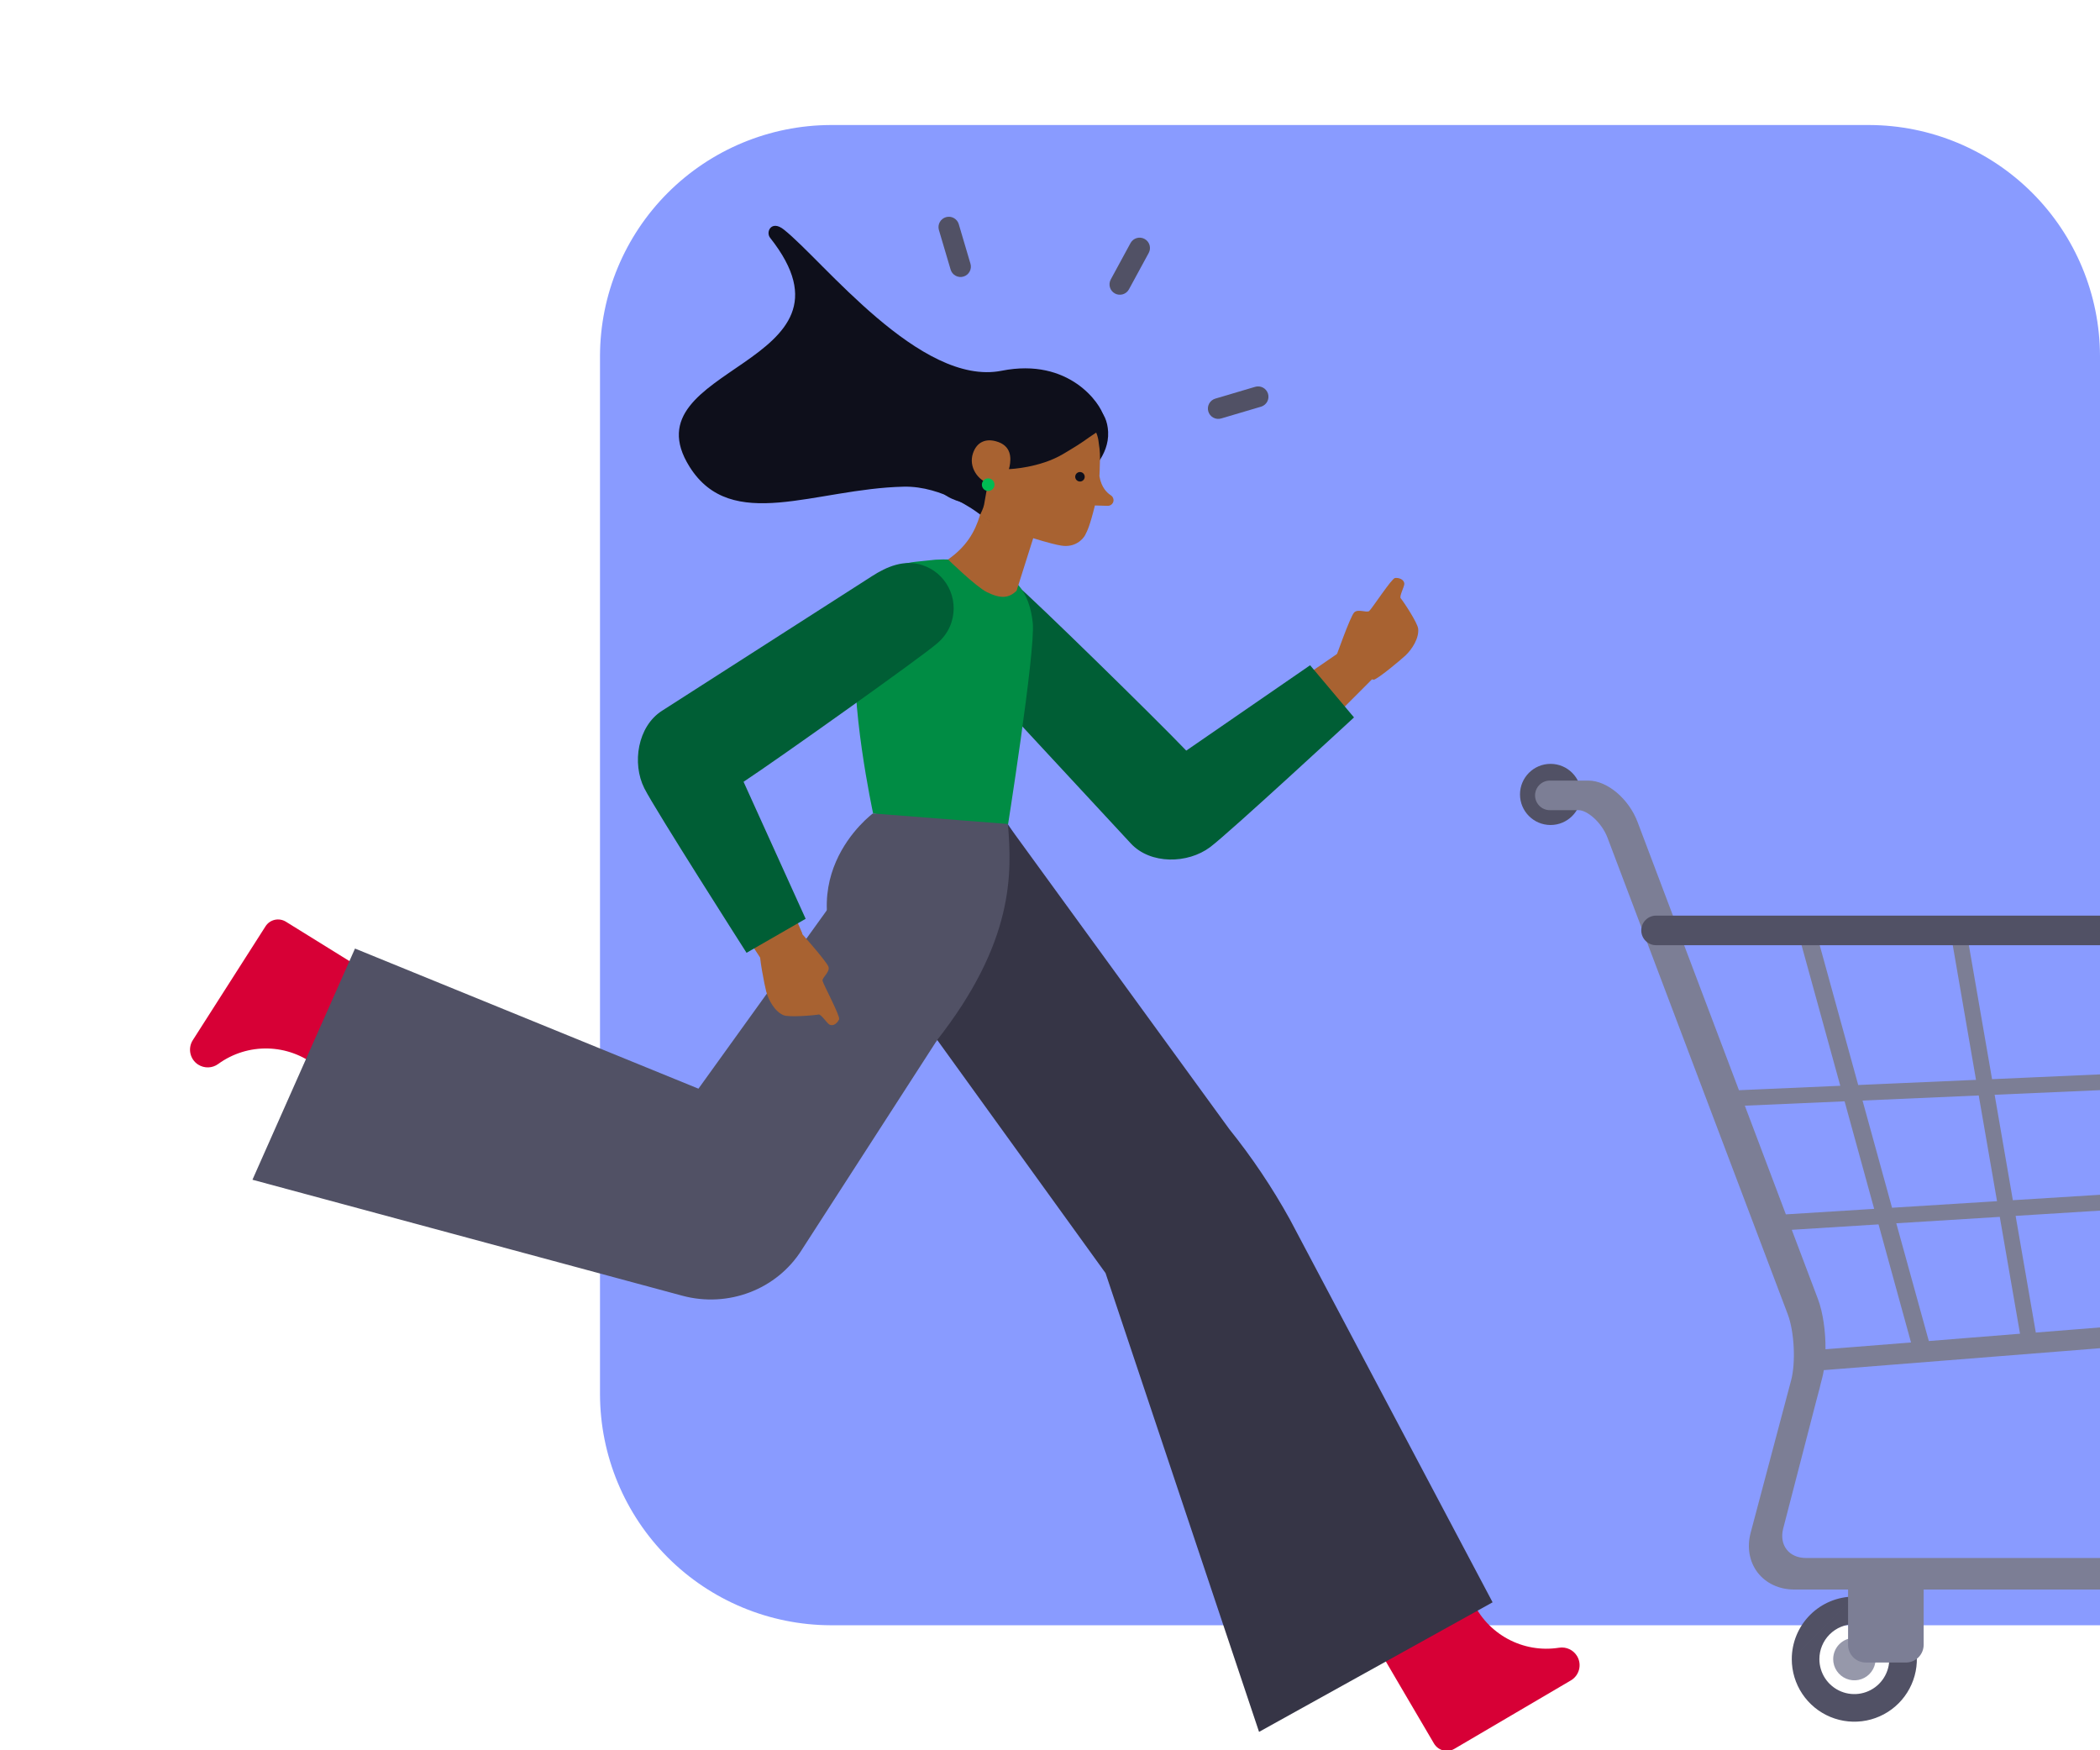 <svg width="420" height="350" viewBox="0 0 420 350" fill="none" xmlns="http://www.w3.org/2000/svg">
<g clip-path="url(#clip0_14357_4553)">
<path d="M420 325V71.154C419.964 58.925 415.09 47.206 406.442 38.558C397.794 29.91 386.075 25.036 373.845 25H166.155C153.925 25.036 142.206 29.91 133.558 38.558C124.91 47.206 120.036 58.925 120 71.154V278.845C120.036 291.075 124.91 302.794 133.558 311.442C142.206 320.09 153.925 324.964 166.155 325H420Z" fill="#899BFF"/>
<path d="M310.112 164.974C306.736 164.974 304 162.237 304 158.861C304 155.485 306.736 152.749 310.112 152.749C313.488 152.749 316.225 155.485 316.225 158.861C316.225 162.237 313.488 164.974 310.112 164.974Z" fill="#515165"/>
<path fill-rule="evenodd" clip-rule="evenodd" d="M370.862 324.787C372.245 324.786 373.596 325.196 374.746 325.963C375.895 326.731 376.792 327.822 377.321 329.099C377.85 330.376 377.989 331.782 377.719 333.138C377.45 334.493 376.784 335.739 375.807 336.716C374.829 337.694 373.584 338.359 372.228 338.629C370.872 338.899 369.467 338.76 368.19 338.231C366.913 337.701 365.821 336.805 365.054 335.656C364.286 334.506 363.876 333.154 363.877 331.772L361.116 331.771H363.877C363.877 329.919 364.613 328.142 365.923 326.832C367.232 325.523 369.009 324.787 370.861 324.787L370.862 324.787ZM358.356 331.771C358.355 334.245 359.088 336.664 360.462 338.722C361.836 340.78 363.79 342.384 366.076 343.331C368.362 344.278 370.877 344.527 373.304 344.044C375.731 343.562 377.961 342.37 379.711 340.62C381.46 338.871 382.652 336.641 383.134 334.214C383.617 331.787 383.369 329.271 382.421 326.986C381.474 324.7 379.87 322.746 377.812 321.372C375.754 319.998 373.335 319.265 370.861 319.266M358.356 331.77C358.356 328.454 359.674 325.273 362.019 322.928C364.364 320.583 367.544 319.266 370.86 319.266" fill="#515165"/>
<path d="M366.637 331.771C366.637 332.61 366.886 333.43 367.352 334.127C367.818 334.824 368.48 335.367 369.255 335.688C370.03 336.009 370.883 336.093 371.705 335.929C372.528 335.765 373.283 335.361 373.876 334.767C374.469 334.174 374.872 333.418 375.035 332.596C375.198 331.773 375.114 330.921 374.792 330.146C374.471 329.371 373.927 328.71 373.229 328.244C372.532 327.779 371.711 327.531 370.873 327.532C370.316 327.532 369.765 327.641 369.251 327.854C368.737 328.067 368.27 328.38 367.876 328.774C367.483 329.167 367.171 329.635 366.959 330.149C366.746 330.663 366.637 331.215 366.637 331.771Z" fill="#9698AA"/>
<path d="M369.615 313.717V328.904C369.615 329.845 369.989 330.748 370.654 331.414C371.32 332.079 372.223 332.453 373.164 332.453H381.182C382.123 332.453 383.026 332.079 383.691 331.414C384.357 330.748 384.731 329.845 384.731 328.904V313.717H369.615Z" fill="#7C7E95"/>
<path d="M309.971 156.093H317.685C321.443 156.093 325.758 159.725 327.513 164.374L347.791 218.008L368.057 217.121L359.314 185.39C359.287 185.29 359.279 185.186 359.292 185.083C359.305 184.98 359.338 184.881 359.389 184.791C359.44 184.701 359.509 184.622 359.591 184.558C359.673 184.494 359.766 184.447 359.866 184.42C360.018 184.145 360.248 183.922 360.527 183.778C360.806 183.635 361.121 183.578 361.433 183.615C361.745 183.652 362.038 183.781 362.276 183.985C362.514 184.19 362.686 184.461 362.769 184.763L371.642 216.967L395.202 215.938L390.075 186.246C390.075 186.207 390.075 186.167 390.075 186.132V186.112C390.069 186.056 390.069 185.999 390.075 185.942C390.088 185.554 390.244 185.184 390.513 184.903C390.782 184.623 391.145 184.451 391.532 184.422C391.92 184.393 392.305 184.507 392.613 184.744C392.921 184.981 393.131 185.324 393.202 185.706L398.412 215.8L422.243 214.743L420.291 185.954C420.277 185.747 420.304 185.539 420.371 185.342C420.437 185.146 420.541 184.964 420.678 184.808C420.815 184.651 420.981 184.523 421.167 184.431C421.353 184.339 421.555 184.284 421.762 184.27C421.969 184.256 422.177 184.283 422.374 184.35C422.571 184.416 422.752 184.52 422.909 184.657C423.065 184.794 423.193 184.96 423.285 185.146C423.377 185.332 423.432 185.534 423.446 185.741L425.418 214.601L449.08 213.568L450.019 187.504C450.013 187.297 450.049 187.091 450.123 186.897C450.197 186.704 450.309 186.527 450.451 186.377C450.594 186.226 450.765 186.105 450.954 186.021C451.143 185.937 451.347 185.891 451.555 185.885C451.762 185.88 451.968 185.915 452.161 185.989C452.355 186.064 452.532 186.175 452.682 186.318C452.986 186.606 453.162 187.003 453.173 187.421C453.181 187.477 453.181 187.535 453.173 187.591V187.614L452.215 213.434L476.69 212.365L480.132 186.005C480.15 185.587 480.332 185.193 480.64 184.909C480.948 184.625 481.356 184.476 481.775 184.493C482.193 184.51 482.588 184.693 482.871 185.001C483.155 185.309 483.305 185.717 483.287 186.136C483.293 186.195 483.293 186.254 483.287 186.313V186.349C483.287 186.368 483.287 186.392 483.287 186.416L479.919 212.227L503.077 211.213H503.254H503.447L509.493 184.633C509.541 184.424 509.656 184.237 509.82 184.101C510.016 183.655 510.369 183.297 510.812 183.096C511.255 182.895 511.757 182.865 512.221 183.012C512.685 183.159 513.079 183.472 513.325 183.892C513.572 184.311 513.656 184.807 513.559 185.284L495.879 262.213C495.879 262.244 495.856 262.276 495.848 262.307L495.801 262.461C495.774 262.529 495.744 262.595 495.71 262.658C495.71 262.698 495.67 262.741 495.647 262.781C495.623 262.82 495.556 262.915 495.509 262.978C495.487 263.01 495.464 263.04 495.438 263.069C495.372 263.145 495.3 263.215 495.221 263.278L495.181 263.317C495.089 263.39 494.99 263.455 494.886 263.51L494.779 263.558L494.55 263.648L494.424 263.68C494.344 263.7 494.262 263.715 494.18 263.723C494.157 263.725 494.135 263.725 494.113 263.723L364.835 273.977H364.764C364.674 274.537 364.567 275.069 364.437 275.554L364.126 276.737C364.07 277.002 364.011 277.266 363.944 277.526L363.211 280.287L356.644 305.637C356.226 307.246 356.467 308.736 357.319 309.84C358.171 310.945 359.555 311.548 361.215 311.548L490.567 311.548C490.749 311.548 490.928 311.583 491.096 311.652C491.264 311.721 491.416 311.823 491.544 311.951C491.673 312.079 491.774 312.232 491.844 312.4C491.913 312.567 491.948 312.747 491.948 312.928C491.947 313.062 491.926 313.195 491.884 313.323C492.168 313.77 492.326 314.285 492.342 314.814C492.358 315.343 492.232 315.867 491.976 316.33C491.721 316.794 491.345 317.18 490.889 317.449C490.433 317.718 489.913 317.859 489.384 317.858L358.849 317.858C355.856 317.858 353.19 316.62 351.529 314.462C349.869 312.305 349.36 309.411 350.126 306.516L358.226 276.008C359.176 272.458 358.861 266.271 357.551 262.812L321.483 167.474C320.3 164.394 317.425 162.008 315.713 162.008H309.971C309.187 162.008 308.434 161.697 307.88 161.142C307.325 160.587 307.013 159.835 307.013 159.051C307.013 158.266 307.325 157.514 307.88 156.959C308.434 156.404 309.187 156.093 309.971 156.093ZM365.1 269.808L382.203 268.448L375.708 244.837L358.356 245.922L363.585 259.756C364.599 262.449 365.131 266.251 365.1 269.808ZM476.457 238.555L473.511 261.18L492.377 259.677L497.504 237.246L476.457 238.555ZM473.251 238.756L451.257 240.128L450.433 263.002L470.289 261.424L473.251 238.756ZM448.094 240.333L427.236 241.635L428.813 264.745L447.282 263.274L448.094 240.333ZM424.085 241.828L403.124 243.137L407.163 266.468L425.659 264.993L424.085 241.828ZM399.954 243.335L379.257 244.616L385.764 268.164L404.004 266.701L399.954 243.335ZM357.173 242.834L374.833 241.733L368.917 220.229L348.966 221.1L357.173 242.834ZM378.409 241.509L399.406 240.199L395.746 219.057L372.506 220.075L378.409 241.509ZM402.572 240.002L423.868 238.673L422.456 217.89L398.928 218.919L402.572 240.002ZM427.023 238.476L448.212 237.155L448.95 216.735L425.619 217.756L427.023 238.476ZM451.375 236.958L473.669 235.569L476.271 215.54L452.109 216.616L451.375 236.958ZM476.879 235.38L497.902 234.067C497.983 234.061 498.063 234.061 498.143 234.067H498.218L502.694 214.388L479.474 215.402L476.879 235.38Z" fill="#7C7E95"/>
<path d="M331.212 189.011L513.212 189.011C513.996 189.011 514.748 188.699 515.303 188.144C515.858 187.59 516.169 186.837 516.169 186.053C516.169 185.268 515.858 184.516 515.303 183.961C514.748 183.407 513.996 183.095 513.212 183.095L331.212 183.095C330.427 183.095 329.675 183.407 329.12 183.961C328.565 184.516 328.254 185.268 328.254 186.053C328.254 186.837 328.565 187.59 329.12 188.144C329.675 188.699 330.427 189.011 331.212 189.011Z" fill="#515165"/>
<path fill-rule="evenodd" clip-rule="evenodd" d="M222.984 58.688C221.98 58.142 221.607 56.886 222.153 55.881L226.105 48.606C226.651 47.602 227.908 47.231 228.912 47.777C229.917 48.323 230.288 49.579 229.743 50.582L225.79 57.857C225.244 58.861 223.988 59.233 222.984 58.688Z" fill="#515165"/>
<path fill-rule="evenodd" clip-rule="evenodd" d="M191.12 55.139C190.637 54.877 190.279 54.434 190.123 53.908L187.774 45.969C187.469 44.867 188.114 43.727 189.216 43.421C190.29 43.123 191.408 43.731 191.743 44.794L194.091 52.733C194.416 53.831 193.79 54.981 192.695 55.306C192.168 55.46 191.602 55.402 191.12 55.139Z" fill="#515165"/>
<path fill-rule="evenodd" clip-rule="evenodd" d="M242.661 83.514C241.656 82.969 241.285 81.712 241.831 80.708C242.093 80.225 242.535 79.868 243.062 79.712L251.002 77.362C252.092 77.02 253.254 77.624 253.597 78.715C253.941 79.805 253.336 80.967 252.245 81.31C252.222 81.318 252.199 81.325 252.176 81.331L244.236 83.68C243.71 83.836 243.144 83.776 242.661 83.514Z" fill="#515165"/>
<path d="M201.52 164.71L174.4 164.01C170.67 171.26 167.98 175.39 167.98 183.73C167.98 196.51 178.34 206.87 191.12 206.87C199.08 206.87 215.22 198.94 219.38 192.82L201.52 164.72V164.71Z" fill="#303DB9"/>
<path d="M75.44 195.63L57.21 184.33C55.82 183.45 53.98 183.85 53.1 185.24L38.56 208C37.51 209.65 37.99 211.84 39.64 212.89C40.87 213.67 42.45 213.63 43.63 212.77C49.56 208.45 57.65 208.65 63.36 213.26L63.53 213.39L75.45 195.63H75.44Z" fill="#D70036"/>
<path d="M173.87 170.21L139.69 217.7L71 189.68L50.49 235.91L136.46 259.1C145.58 261.56 155.34 257.91 160.37 249.91C160.4 249.86 160.44 249.81 160.47 249.75L196.15 194.46L173.88 170.2L173.87 170.21Z" fill="#515165"/>
<path d="M237.2 151.53C237.2 151.53 206.54 121.5 202.61 118.31L193.51 130.03L225.78 166.46C230.16 171.06 237.25 172.3 243.13 167.17L276.52 133.72L271.07 128.25L237.2 151.52V151.53Z" fill="#A86231"/>
<path d="M237.25 150.1C231.31 143.87 206.43 119.53 203.36 117.04C203.04 116.75 202.7 116.5 202.34 116.26C202.32 116.25 202.31 116.24 202.29 116.23C201.18 115.5 199.9 114.99 198.49 114.8C193.51 114.14 188.94 117.63 188.28 122.61C187.78 126.34 189.84 129.51 192.27 132.11L226.19 168.69C230.09 172.87 237.54 172.77 242.04 169.39C245.84 166.54 270.8 143.46 270.8 143.46L262.02 133.03L237.25 150.1Z" fill="#005E35"/>
<path d="M174.62 162.65C174.62 162.65 169.7 139.83 171.37 128.36C172.33 121.8 173.47 117.32 177.27 114.52C178.96 113.27 180.99 112.56 183.09 112.34L187.11 111.92C189.21 111.8 190.97 111.87 192.92 112.36L197.22 113.44C199.94 114.22 205.61 115.53 206.55 124.55C207.14 130.16 201.31 166.79 201.31 166.79C201.31 166.79 190.36 165.62 174.62 162.66V162.65Z" fill="#008C44"/>
<path d="M147.299 156.04C147.299 156.04 182.279 131.17 186.109 127.87L176.179 116.84L134.619 142.16C129.319 145.65 126.849 152.41 130.849 159.11L152.069 191.55L160.489 186.72L147.299 156.04Z" fill="#A86231"/>
<path d="M148.7 156.34C155.88 151.6 184.23 131.41 187.23 128.82C187.57 128.56 187.88 128.26 188.18 127.95C188.19 127.94 188.21 127.92 188.22 127.91C189.14 126.95 189.87 125.78 190.3 124.42C191.83 119.64 189.2 114.52 184.42 112.99C180.83 111.84 177.35 113.3 174.36 115.24L132.36 142.16C127.55 145.26 126.34 152.61 128.87 157.64C131.01 161.89 149.31 190.53 149.31 190.53L161.13 183.73L148.71 156.33L148.7 156.34Z" fill="#005E35"/>
<path d="M159.39 185.59C159.39 185.59 165.43 192.32 165.71 193.37C165.99 194.42 164.4 195.47 164.51 196.12C164.62 196.77 168.09 203.2 167.82 203.83C167.55 204.46 166.78 205.29 165.92 204.9C165.43 204.67 164.22 202.78 163.73 202.87C162.7 203.06 157.81 203.46 156.71 203.01C154.96 202.29 153.71 200.01 153.24 198.26C152.93 197.11 151.7 190.88 152.04 190.29C152.38 189.7 159.49 185.74 159.38 185.58L159.39 185.59Z" fill="#A86231"/>
<path d="M267.066 131.732C267.066 131.732 270.067 123.201 270.853 122.451C271.639 121.701 273.324 122.591 273.841 122.182C274.359 121.774 278.331 115.641 279.013 115.575C279.695 115.51 280.793 115.786 280.864 116.728C280.898 117.268 279.822 119.237 280.136 119.624C280.798 120.436 283.498 124.532 283.632 125.713C283.841 127.594 282.442 129.786 281.133 131.039C280.273 131.863 275.4 135.935 274.719 135.92C274.038 135.905 267.15 131.572 267.062 131.745L267.066 131.732Z" fill="#A86231"/>
<path d="M197.12 97.56C196.591 99.585 196.504 101.313 196 103C194.978 106.419 193.24 109.335 189.61 111.88C189.61 111.88 195.19 117.33 197.38 118.41C200.19 119.79 201.75 119.61 203.31 118.15L208.87 100.58L197.12 97.57V97.56Z" fill="#A86231"/>
<path d="M221.627 86.374C221.404 81.867 218.425 80.302 215.458 79.474C215.391 79.456 215.316 79.426 215.251 79.398C215.003 79.24 214.727 79.073 214.433 78.892C213.456 78.209 211.956 77.077 209.165 76.131C208.439 75.825 207.672 75.518 206.853 75.249C206.056 75.018 205.232 74.809 204.376 74.645C197.5 73.34 192.987 76.593 192.987 76.593C192.987 76.593 191.349 77.307 189.739 80.067C189.585 80.337 189.402 80.598 189.214 80.838C188.334 83.222 187.179 85.513 186.47 87.953C183.028 99.931 193.371 100.447 193.853 100.813C195.718 102.207 195.5 102.5 195.5 102.5C195.5 102.5 198.343 104.599 198.613 104.36C198.883 104.121 201.567 98.718 201.372 98.243C201.18 97.757 217.782 94.521 217.782 94.521C217.782 94.521 221.856 91.173 221.624 86.384L221.627 86.374Z" fill="#0E0F1B"/>
<path d="M222.696 99.909C222.667 99.55 222.463 99.227 222.153 99.031C221.47 98.602 220.265 97.527 219.885 95.213C219.933 94.408 219.954 93.627 219.967 92.876C220.058 91.4 219.99 90.016 219.766 88.715C219.755 88.599 219.737 88.47 219.724 88.363C219.659 87.829 219.546 87.24 219.269 86.567C219.259 86.605 219.262 86.596 219.222 86.513L217.823 87.456C216.287 88.57 215.08 89.336 212.59 90.808C207.916 93.573 201.949 93.802 201.949 93.802C198.113 93.675 197.827 95.534 197.827 95.534C197.827 95.534 197.363 97.718 196.821 100.895C196.694 101.607 196.248 102.455 196 103C197.183 103.924 199.885 105.38 203.175 106.51C207.653 108.038 210.677 108.767 210.677 108.767C211.218 108.91 211.719 109.012 212.225 109.094C214.945 109.566 216.581 107.879 217.035 106.986C217.472 106.118 217.922 105.317 218.983 101.077L221.529 101.152C222.218 101.169 222.764 100.589 222.706 99.912L222.696 99.909Z" fill="#A86231"/>
<path d="M215.75 96.258C216.257 96.393 216.777 96.091 216.911 95.584C217.046 95.076 216.743 94.556 216.236 94.422C215.729 94.287 215.209 94.59 215.075 95.097C214.94 95.604 215.242 96.124 215.75 96.258Z" fill="#0E0F1B"/>
<path d="M220.737 83.252C220.151 80.779 213.883 71.443 200.32 74.139C184.094 77.361 164.573 52.058 156.743 45.886C154.279 43.94 153.095 46.379 154.017 47.544C174.409 73.305 125.15 73.02 137.912 93.336C146.295 106.678 162.975 97.721 180.751 97.32C188.525 97.145 195.5 102.5 195.5 102.5C195.5 102.5 200.964 85.844 207.054 85.855C209.215 84.648 218.78 84.782 220.737 83.252Z" fill="#0E0F1B"/>
<path d="M201.905 93.304C201.521 95.261 199.894 97.261 197.964 96.739C195.54 96.087 193.698 93.354 194.582 90.681C195.375 88.274 197.241 87.713 199.153 88.23C202.313 89.067 202.256 91.587 201.912 93.316L201.905 93.304Z" fill="#A86231"/>
<path d="M197.313 98.139C197.986 98.318 198.676 97.917 198.854 97.244C199.032 96.572 198.631 95.882 197.959 95.704C197.286 95.525 196.596 95.926 196.418 96.599C196.24 97.271 196.641 97.961 197.313 98.139Z" fill="#00BB53"/>
<path d="M294.38 319.9L294.47 320.09C297.46 326.79 304.58 330.64 311.82 329.49C313.26 329.26 314.69 329.94 315.43 331.19C316.42 332.88 315.86 335.04 314.17 336.03L290.88 349.71C289.46 350.54 287.64 350.07 286.8 348.65L280.11 337.26L272.69 324.59L294.37 319.89L294.38 319.9Z" fill="#D70036"/>
<path d="M175.55 191.49L221.11 254.58L251.81 346.32L298.52 320.41L257.97 243.83C254.46 237.49 250.41 231.45 245.87 225.8L201.5 164.82L175.53 191.5L175.55 191.49Z" fill="#363546"/>
<path d="M201.59 164.77L174.58 162.66C174.58 162.66 155.83 176.42 171.79 198.41C175.25 203.17 178.71 210.93 183.16 207.49L187.2 208.27C202.9 188.35 202.4 174.61 201.58 164.77H201.59Z" fill="#515165"/>
</g>
<defs>
<clipPath id="clip0_14357_4553">
<rect width="420" height="350" fill="white"/>
</clipPath>
</defs>
</svg>
